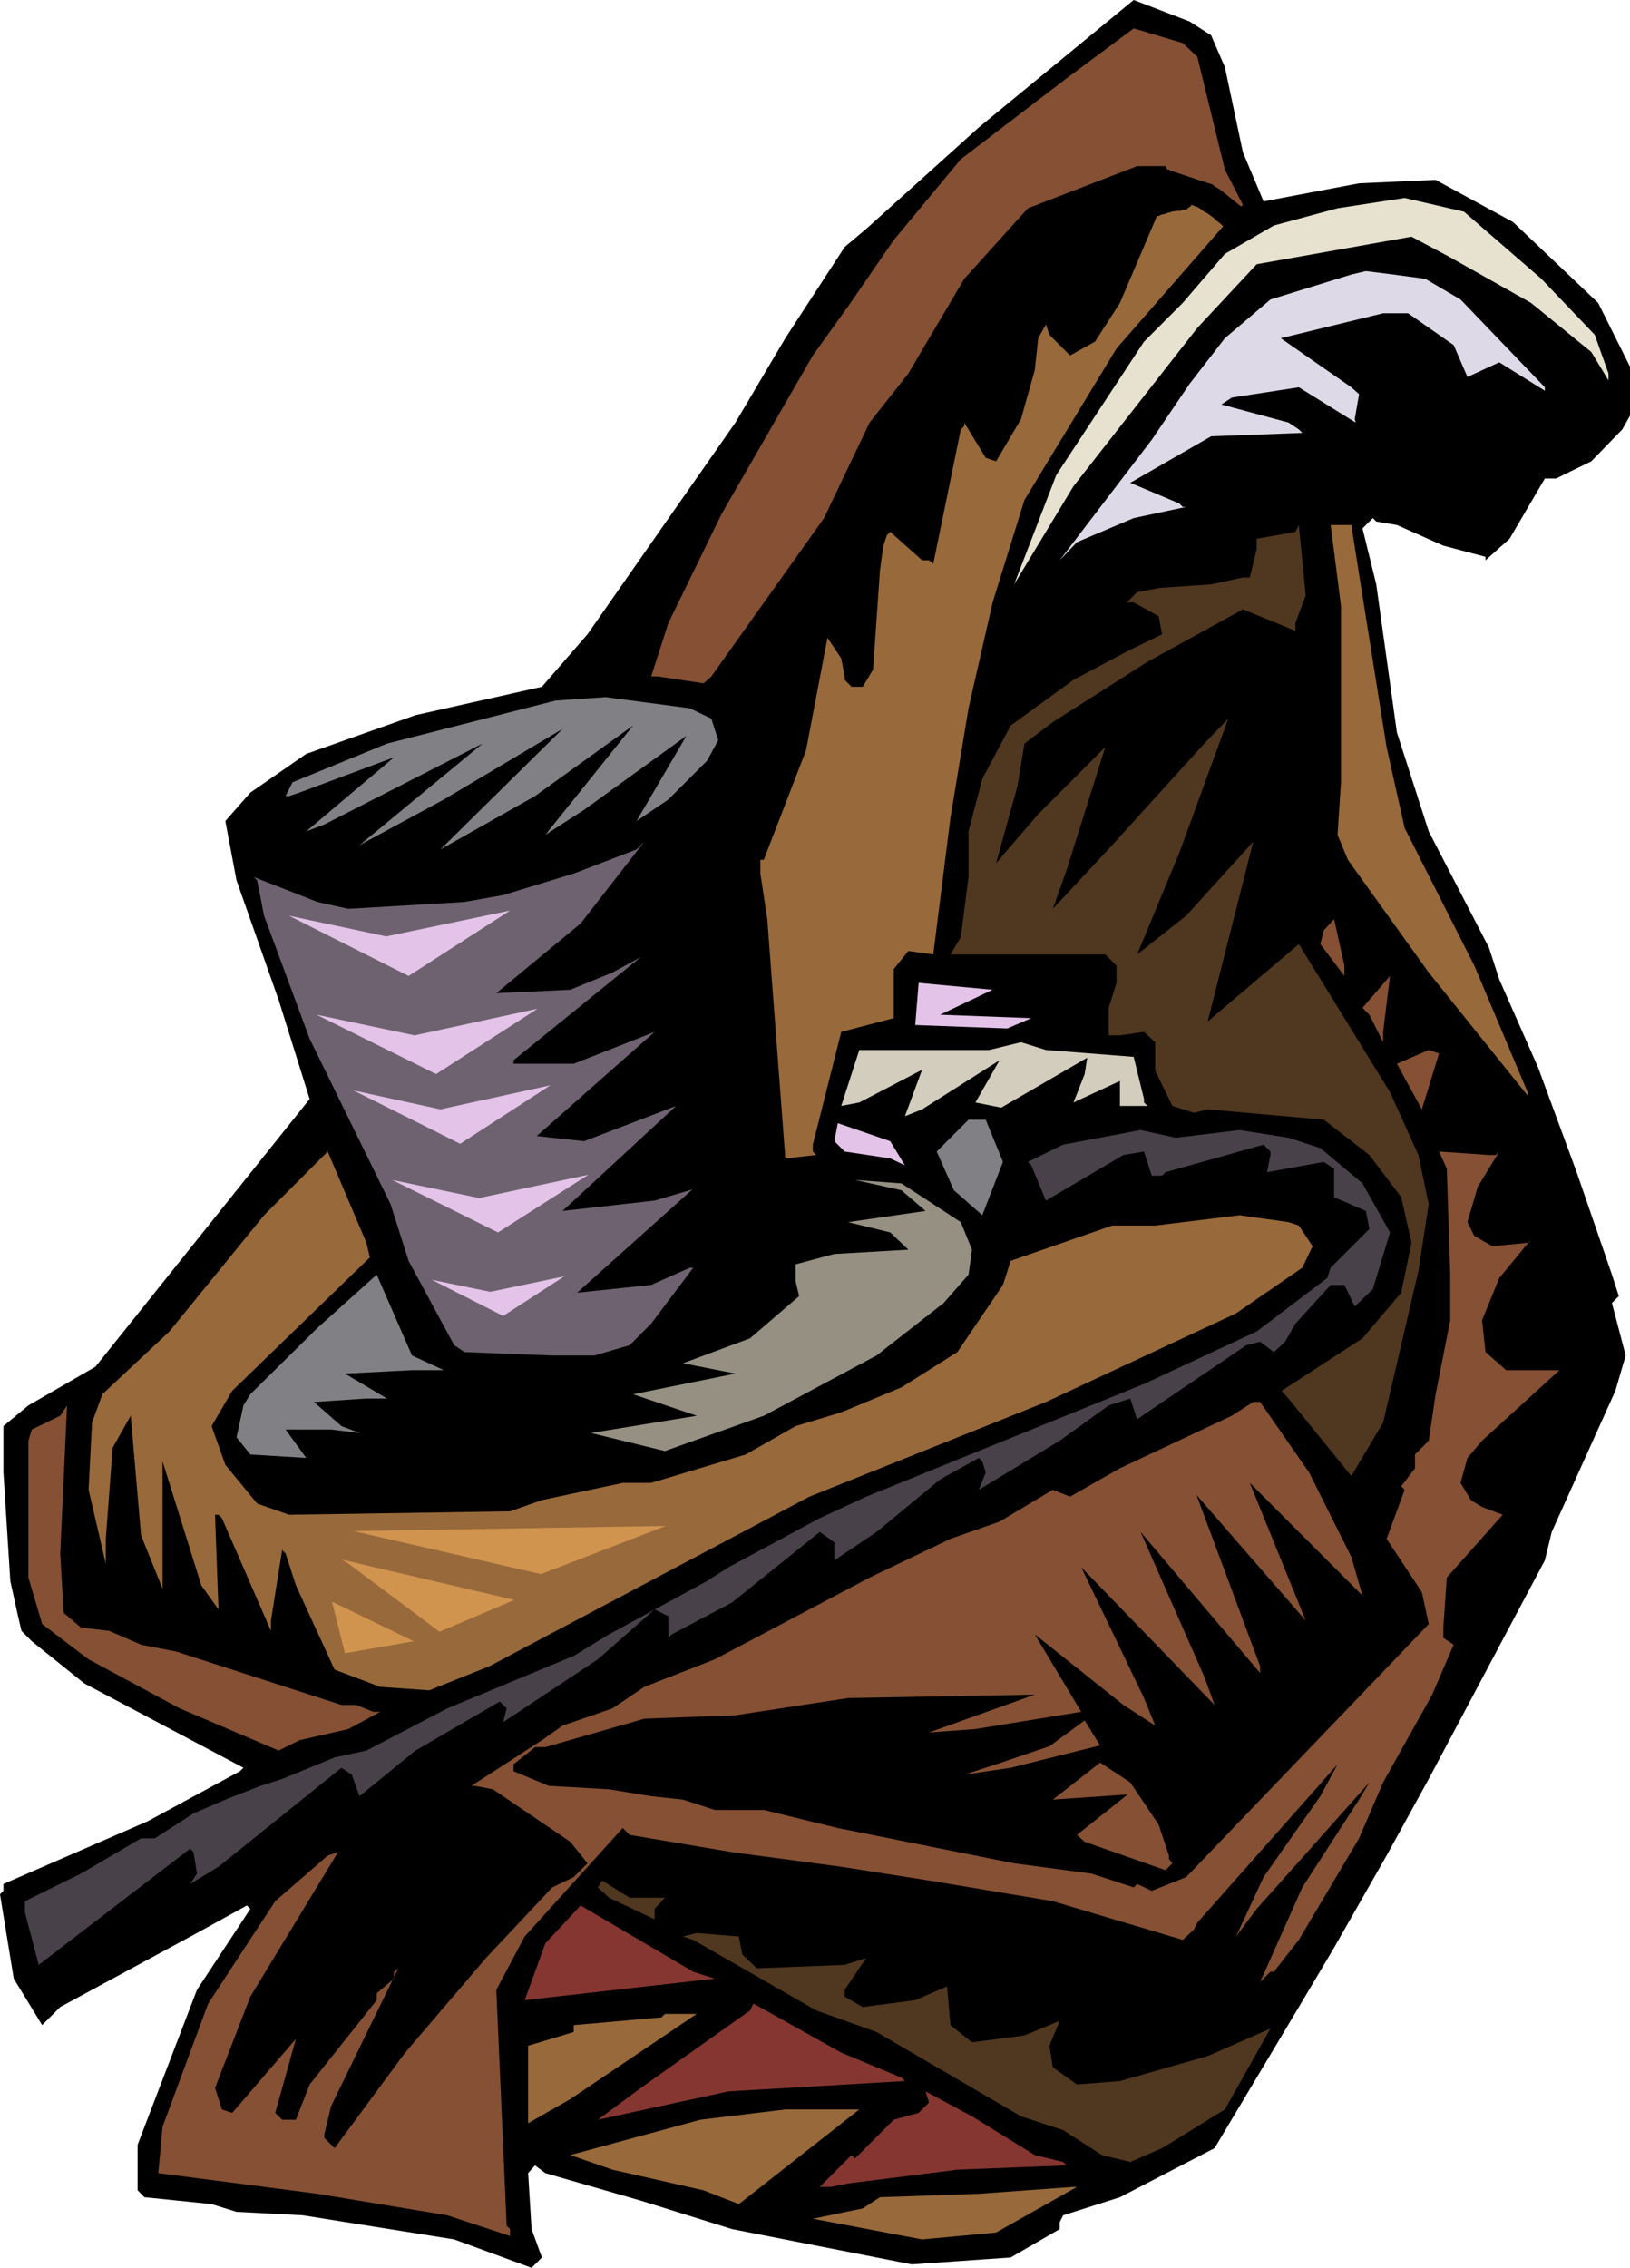 <svg xmlns="http://www.w3.org/2000/svg" fill-rule="evenodd" height="8.778in" preserveAspectRatio="none" stroke-linecap="round" viewBox="0 0 1895 2635" width="6.312in"><style>.pen1{stroke:none}.brush2{fill:#98693a}.brush3{fill:#855033}.brush6{fill:#50371f}.brush7{fill:#818085}.brush9{fill:#e3c3e7}.brush13{fill:#853631}</style><path class="pen1" style="fill:#000" d="m1408 41 16 37 21 99 24 57 111-21 89-4 90 49 99 94 37 74v57l-9 16-36 37-41 20h-13l-41 70-28 25v-4l-49-13-54-24-24-4-4-4-12 12 16 65 24 172 37 115 70 135 12 37 45 102 45 122 41 119 8 25-8 8 16 61-12 41-74 164-8 33-135 254-49 89-61 107-41 69-98 164-110 57-66 21-4 8v8l-57 33-115 8-209-41-106-33-111-32-12-9-8 9 4 65 12 33-12 12-90-33-176-28-77-4-29-9-78-8-8-8v-53l69-180 62-94-4-4-58 32-159 86-21 21-33-54-16-98 4-4v-8l168-73 107-58 4-4-185-98-61-49-12-12-4-17-9-41-8-126v-54l29-24 78-45 249-311-36-115-49-139-13-69 29-33 65-45 127-45 147-33 53-61 172-246 58-98 69-106 25-21 131-118 135-111 45-37 65 25 25 16z"/><path class="pen1 brush2" d="m1422 263-124 142-107 176-37 119-28 123-21 127-20 159-29-4-17 21v57l-61 16-33 131v8l4 4-36 4-21-278-8-53v-16h4l49-127 25-131 16 24 4 21v4l8 8h13l12-20 8-115 4-29 4-12 4-4 37 33h8l5 4 32-156 4-4v-4l25 41 12 4 29-49 16-57 4-37 9-16 4 12 24 24 29-16 29-45 43-101h2l2-1 2-1h2l3-1 2-1h2l2-1 6-1h5l1-1h4l2-1 1-1 1-1 2-1 1-2 8 3 3 2 4 3 4 2 4 3 4 3 3 3 4 3 3 3z"/><path class="pen1 brush3" d="m1392 66 32 131 21 41-2 2-5-4-5-4-5-4-5-4-5-4-5-3-4-3-4-1-45-15-1-1h-2l-2-4h-33l-127 49-74 82-65 110-45 57-53 111-131 184-9 8-53-8h-8l20-62 62-127 106-184 41-57 53-77 78-94 123-94 78-58 57 17 17 16z"/><path class="pen1" style="fill:#e7e2cf" d="m1792 324 62 65 16 45v8l-20-33-70-57-94-53-45-24-180 32-69 74-144 184-69 114 49-127 102-155 45-45 49-57 57-33 74-20 78-12 69 16 90 78z"/><path class="pen1" style="fill:#ded9e7" d="m1657 324 41 24 98 102v4l-53-33-37 17-16-37-53-37h-29l-119 29 82 57 9 8-5 29 1 4-66-41-78 12-12 8 78 21 12 8 4 4-106 4-94 54 57 24 4 4h4l-61 13-66 28-20 21 107-140 44-65 41-53 53-45 94-29 17-4 32 4 37 5z"/><path class="pen1 brush6" d="M1506 724v9l-61-25-111 61-110 70-33 25-8 49-25 90 49-57 78-78-45 143-16 45 69-74 107-118 28-29-57 156-49 118 57-45 78-86-53 209 106-90 106 172 33 73 12 57-12 78-41 176-37 62-73-90-8-9 94-61 45-53 12-58-12-53-37-49-53-41-135-12-16 4-25-8-20-41v-33l-13-12-28 4h-13v-32l9-29v-20l-13-13h-180l12-20 9-70v-53l16-61 33-62 73-53 62-33 41-20-4-21-29-16h-8l12-12 27-5 59-4 37-8h8l8-33v-12l45-8 4-8 8 82-12 32z"/><path class="pen1 brush2" d="m1580 667 32 201 21 94 81 160 62 147v4l-115-143-94-131-12-29 4-61V704l-12-94h24l9 57z"/><path class="pen1 brush7" d="m827 835 8 25-13 24-45 45-37 25 58-99-119 86-45 29 102-127-114 82-110 62 142-140-138 82-98 53 143-118-184 94-21 8 102-86-110 41-12 4h-4l8-16 110-45 196-50 58-4 98 13 25 12z"/><path class="pen1" style="fill:#6e6270" d="m577 1154 86-4 49-20 33-18-148 120v4h70l94-37-137 121 55 6 107-41-132 122 107-12 44-13-134 120 86-9 45-20h4l-49 65-25 25-41 12h-49l-102-4-12-8-53-98-21-66-94-192-53-143-8-41-4-4 74 29 36 8 135-8 45-8 82-25 73-28 9-9-74 95-98 81z"/><path class="pen1 brush3" d="m1563 1134-28-37 4-16 12-13 12 54v12zm45 77-16-32-8-8 32-37-8 65v12z"/><path class="pen1 brush9" d="m1093 1179 106 4-28 12-107-4 4-49 86 8-61 29z"/><path class="pen1" style="fill:#d2cdbd" d="m1318 1228 12 49v4l4 4h-32v-29l-54 25 13-33 3-19-100 58-30-6 28-49-90 57-20 8 20-54-73 38-21 4 21-65h151l37-9 29 9 102 8z"/><path class="pen1 brush3" d="m1653 1289-29-53 37-16 12 4-20 65z"/><path class="pen1 brush7" d="m1166 1350-24 62-33-29-20-45 37-37h20l20 49z"/><path class="pen1 brush9" d="m1052 1354-17-8-53-8-12-12 4-21 61 21 17 28z"/><path class="pen1" style="fill:#49414a" d="m1441 1313 57 9 37 12 49 41 32 57-20 66-21 20-12-25h-16l-41 45-12 21-13 12-16-12-16 4-127 86-8-24-25 8-57 41-94 57 8-20-4-13-4-4-45 25-74 61-49 33v-21l-17-12-102 82-70 37-4 4v-25l-16-8-66 58-110 73 4-16-8-8-98 57-65 53-9-25-12-8-143 115-33 20 8-12-4-25-4-4-176 135-16-61v-13l65-32 70-41h16l45-29 37-16 41-16 25-8 61-25 37-8 94-49 147-61 41-25 114-62 25-16 106-57 54-25 323-131 131-61 82-62 4-12 45-45-4-21-37-16v-33l-12-8-66 12 4-20v-4l-8-8-114 32-4 4h-12l-9-28-24 4-90 53-17-41-4-4 41-20 90-17 41 9 74-9z"/><path class="pen1 brush2" d="m430 1461-160 155-24 41 16 45 37 45 37 13 257-4 37-13 94-20h33l110-33 58-33 53-16 70-29 65-41 53-78 9-28 118-41h50l98-12 57 8 12 4 16 24-12 25-77 53-221 103-275 110-372 197-70 28-57-4-53-20-45-98-12-37-4-4-13 82v12l-57-131-4-4h-4l4 110-20-28-45-144v148l-25-62-12-139-21 37-8 106v29l-20-86 4-78 12-33 78-73 110-135 74-74 45 106 4 17z"/><path class="pen1 brush3" d="m1739 1342 4-4-25 41-12 41 8 16 21 12 41-4 4-4-37 45-20 49 4 37 24 21h62l-90 82-17 20-8 29 12 20 13 8 24 9-65 73-4 58v12l12 8-25 58-57 102-28 65-70 118-29 37h-4l-12 12 49-110 66-102 12-20-131 147-24 32 32-69 66-94 20-37-163 184-4 8-13 12-151-45-144-24-102-16-127-17-119-20-8-8-114 126-33 62 12 274 4 4v8l-73-24-151-25-185-24 5-54 53-143 78-119 61-53 12-4-102 168-41 106 8 25 12 4 74-86-24 86 8 8h16l16-41 78-98v-8l20-17v-8l5-4-78 160-8 33v4l12 12 82-111 94-110 77-82 25-12 16-16-20-25-90-61-21-4h-4l82-53 24-17 58-20 37-25 82-32 180-95 94-45 57-20 62-37 20 8 58-33 130-61 25-16h8l57 82 49 98 13 45-131-131 65 160-127-146 74 199v8l-139-164 74 168 12 33-155-160 73 152 13 32-37-24-103-82 54 90-123 20-54 4 123-44-217 4-131 20-106 4-115 33h-12l-25 20v8l41 17 70 4 49 8 37 4 37 12h57l86 21 205 41 90 12 49 16 4-4 17 8 40-16 282-294-8-37-41-62 21-57-4-4 16-21v-16l16-16 8-54 17-86v-53l-4-123-9-20 58 4h8z"/><path class="pen1" style="fill:#969083" d="m1117 1420 13 32-4 29-29 33-78 61-131 70-115 41-86-21 123-20-74-25 119-24-61-12 78-29 57-49-4-17v-20l45-12 86-5-21-20-49-12 90-13-28-24-54-12 54 4 69 45z"/><path class="pen1 brush7" d="M516 1592h-37l-78 4 49 29h17-41l-61 4 32 28 21 8-33-4h-53l24 33-65-4-16-20 8-37 8-13 78-77 69-62 41 94 37 17z"/><path class="pen1 brush3" d="m74 1874 20 17 33 4 37 16 41 8 192 62h17l20 8h8l-37 20-57 13-24 12-115-49-106-57-54-41-16-54v-159l4-13 33-16 8-12-8 172 4 69zm1101 180-54 8 37-12 62-21 41-30 18 29-104 26zm172 66 12 36v4l4 5-8 8-94-33-9-8 59-47-87 6 55-43 35 23 33 49z"/><path class="pen1 brush6" d="m773 2205-12 13v12l-53-25-13-12 5-8 32 20h41z"/><path class="pen1 brush13" d="m831 2299-221 25 24-66 41-44 131 77 25 8z"/><path class="pen1 brush6" d="m863 2271 17 16 102-4 25-8-25 37v8l21 12 61-8 37-16 4 45 25 20 61-8 41-17-12 29 4 25 28 20 50-4 102-29 73-32-53 94-73 45-37 16-33-8-45-29-49-16-168-98-70-25-143-82-12-4 16-4 49 4 4 21z"/><path class="pen1 brush13" d="m1048 2414 4 4-205 12-152 33 50-37 127-90 4-8 102 57 70 29z"/><path class="pen1 brush2" d="m663 2439-49 28v-90l53-16v-8l102-9 4-4h37l-147 99z"/><path class="pen1 brush13" d="m1203 2504 33 8 4 4-127 5-127 16-20 4h-13l37-37 4 4 45-45 29-8 12-12-4-13 54 29 73 45z"/><path class="pen1 brush2" d="m859 2561-41-16-106-24-49-17 151-41 99-12h86l-140 110zm299 33-86 8-127-24 58-12 20-13 115-4 110-8h4l-94 53z"/><path class="pen1 brush9" d="m336 1064 113 24 144-30-118 76-139-70zm32 115 114 24 143-31-118 76-139-69zm88 192 101 21 127-27-105 67-123-61zm46 116 68 14 86-18-71 46-83-42zm-91-220 101 22 128-28-105 68-124-62z"/><path class="pen1" d="m411 1779 363-6-145 56-218-50zm-7 37-7-4 201 47-87 37-107-80zm-18 45 15 60 80-14-95-46z" style="fill:#d0944f"/></svg>
